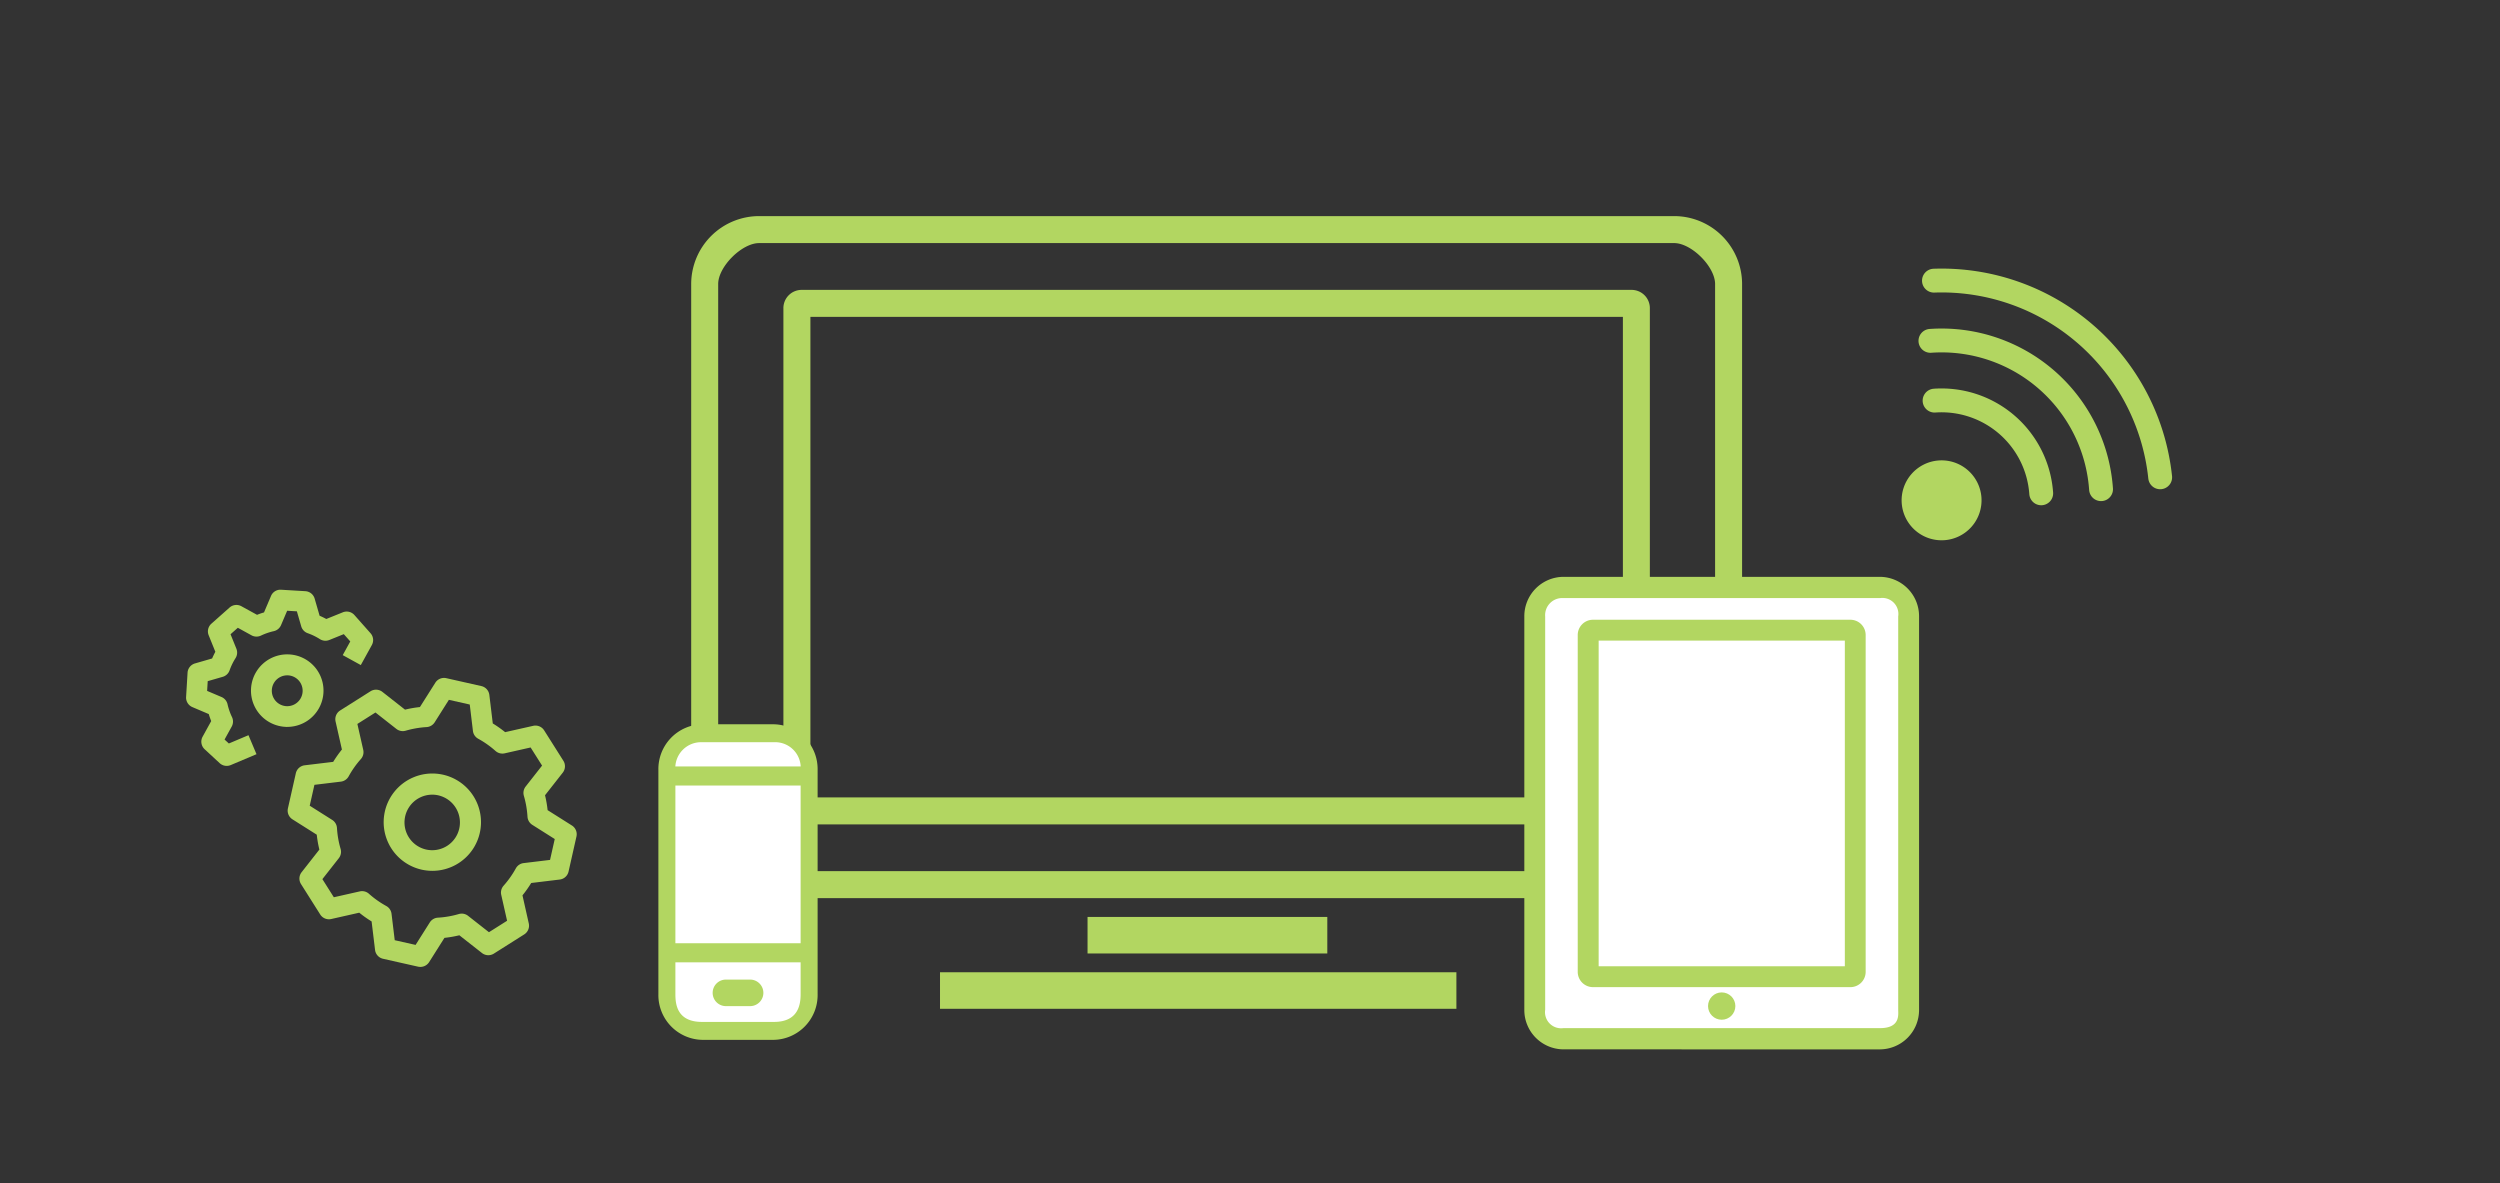 <svg xmlns="http://www.w3.org/2000/svg" xmlns:xlink="http://www.w3.org/1999/xlink" width="262" height="124" viewBox="0 0 262 124">
  <rect x="0" y="0" width="262" height="124" fill="#333333" stroke="none"/>
  <defs>
    <clipPath id="clip-path">
      <rect id="長方形_2686" data-name="長方形 2686" width="262" height="124" transform="translate(168 4308)" fill="none" stroke="#707070" stroke-width="1"/>
    </clipPath>
  </defs>
  <g id="マスクグループ_748" data-name="マスクグループ 748" transform="translate(-168 -4308)" clip-path="url(#clip-path)">
    <g id="グループ_1425" data-name="グループ 1425">
      <g id="グループ_1163" data-name="グループ 1163" transform="translate(-11 -52.352)">
        <g id="グループ_1154" data-name="グループ 1154" transform="translate(251.438 4383)">
          <g id="グループ_1150" data-name="グループ 1150" transform="translate(41.536 73.447)">
            <rect id="長方形_2135" data-name="長方形 2135" width="25.127" height="3.829" fill="#b2d661"/>
          </g>
          <g id="グループ_1151" data-name="グループ 1151" transform="translate(26.075 79.245)">
            <rect id="長方形_2136" data-name="長方形 2136" width="54.118" height="3.829" fill="#b2d661"/>
          </g>
          <g id="グループ_1152" data-name="グループ 1152" transform="translate(0 0)">
            <path id="パス_10164" data-name="パス 10164" d="M1142.67,730.266h-95.9a7.127,7.127,0,0,1-7.118-7.118V665.906a7.126,7.126,0,0,1,7.118-7.117h95.9a7.124,7.124,0,0,1,7.116,7.117v57.242A7.124,7.124,0,0,1,1142.67,730.266Zm-95.9-68.649c-1.814,0-4.289,2.475-4.289,4.289v57.242c0,1.814,2.475,4.289,4.289,4.289h95.9c1.812,0,4.287-2.475,4.287-4.289V665.906c0-1.814-2.476-4.289-4.287-4.289Z" transform="translate(-1039.653 -658.789)" fill="#b2d661"/>
          </g>
          <g id="グループ_1153" data-name="グループ 1153" transform="translate(9.664 7.732)">
            <path id="パス_10165" data-name="パス 10165" d="M1136.978,721.551H1050a1.913,1.913,0,0,1-1.915-1.915V667.452a1.913,1.913,0,0,1,1.915-1.915h86.976a1.913,1.913,0,0,1,1.914,1.915v52.185A1.913,1.913,0,0,1,1136.978,721.551Zm-86.062-2.829h85.148V668.365h-85.148Z" transform="translate(-1048.087 -665.537)" fill="#b2d661"/>
          </g>
        </g>
        <g id="グループ_1160" data-name="グループ 1160" transform="translate(248 4436.257)">
          <rect id="長方形_2139" data-name="長方形 2139" width="15.098" height="31.275" rx="4" transform="translate(1.302 0.665)" fill="#fff"/>
          <g id="グループ_1170" data-name="グループ 1170" transform="translate(0 0)">
            <path id="パス_10175" data-name="パス 10175" d="M1091.323,478.764a4.693,4.693,0,0,1-4.576-4.793V450.486a4.693,4.693,0,0,1,4.576-4.793h7.536a4.693,4.693,0,0,1,4.575,4.793v23.485a4.693,4.693,0,0,1-4.575,4.793Zm0-31.192a2.7,2.7,0,0,0-2.794,2.914v23.485c0,1.055.161,2.914,2.794,2.914h7.536c2.581,0,2.794-1.859,2.794-2.914V450.486a2.678,2.678,0,0,0-2.794-2.914Z" transform="translate(-1086.748 -445.693)" fill="#b2d661"/>
            <rect id="長方形_2141" data-name="長方形 2141" width="14.076" height="2" transform="translate(1.305 22.947)" fill="#b2d661"/>
            <rect id="長方形_2142" data-name="長方形 2142" width="14.076" height="2" transform="translate(1.305 4.419)" fill="#b2d661"/>
            <path id="パス_10176" data-name="パス 10176" d="M1098.989,497.7a1.391,1.391,0,0,1,0-2.781h2.607a1.391,1.391,0,0,1,0,2.781Z" transform="translate(-1091.949 -468.163)" fill="#b2d661"/>
          </g>
        </g>
        <g id="グループ_1162" data-name="グループ 1162" transform="translate(338.749 4420.805)">
          <rect id="長方形_2140" data-name="長方形 2140" width="38.824" height="47.452" rx="2" transform="translate(1.142 1.019)" fill="#fff"/>
          <g id="グループ_1171" data-name="グループ 1171" transform="translate(0 0)">
            <path id="パス_10177" data-name="パス 10177" d="M1066.743,608.544a4.125,4.125,0,0,1-4.094-4.146V563.171a4.126,4.126,0,0,1,4.094-4.147h33.181a4.126,4.126,0,0,1,4.094,4.147V604.4a4.125,4.125,0,0,1-4.094,4.146Zm0-47.293a1.789,1.789,0,0,0-1.908,1.92V604.4a1.689,1.689,0,0,0,1.908,1.919h33.181c2.135,0,1.908-1.413,1.908-1.919V563.171a1.683,1.683,0,0,0-1.908-1.92Z" transform="translate(-1062.649 -559.024)" fill="#b2d661"/>
            <path id="パス_10178" data-name="パス 10178" d="M1074.669,606.523a1.6,1.6,0,0,1-1.593-1.593V569.614a1.6,1.6,0,0,1,1.593-1.593h26.989a1.6,1.6,0,0,1,1.593,1.593V604.93a1.6,1.6,0,0,1-1.593,1.593Zm26.4-2.187v-34.13h-25.8v34.13Z" transform="translate(-1067.479 -563.524)" fill="#b2d661"/>
          </g>
          <circle id="楕円形_35301" data-name="楕円形 35301" cx="1.432" cy="1.432" r="1.432" transform="translate(19.253 43.551)" fill="#b2d661"/>
        </g>
      </g>
      <g id="Internet-Networks-Servers_Wifi_wifi" data-name="Internet-Networks-Servers / Wifi / wifi" transform="translate(370.968 3787.206) rotate(41)">
        <g id="Group_54" data-name="Group 54" transform="translate(360.75 409.251)">
          <g id="wifi">
            <path id="Oval_33" data-name="Oval 33" d="M373.188,431.127A4.188,4.188,0,1,0,369,426.938,4.188,4.188,0,0,0,373.188,431.127Z" transform="translate(-357.482 -403.904)" fill="#b2d661"/>
            <path id="Shape_349" data-name="Shape 349" d="M381.5,421.317a10.472,10.472,0,0,0-14.807,0" transform="translate(-358.396 -405.686)" fill="none" stroke="#b2d661" stroke-linecap="round" stroke-linejoin="round" stroke-width="2.5"/>
            <path id="Shape_350" data-name="Shape 350" d="M387.207,418.657a16.753,16.753,0,0,0-23.692,0" transform="translate(-359.655 -407.468)" fill="none" stroke="#b2d661" stroke-linecap="round" stroke-linejoin="round" stroke-width="2.5"/>
            <path id="Shape_351" data-name="Shape 351" d="M392.162,415.436a23.034,23.034,0,0,0-31.412,0" transform="translate(-360.75 -409.251)" fill="none" stroke="#b2d661" stroke-linecap="round" stroke-linejoin="round" stroke-width="2.5"/>
          </g>
        </g>
      </g>
      <g id="グループ_1186" data-name="グループ 1186" transform="translate(187.5 4369.804)">
        <g id="gear-5-icon" transform="translate(10.649 9.244)">
          <path id="パス_10227" data-name="パス 10227" d="M191.3,438.232a1.082,1.082,0,0,0,.915-.5l1.607-2.544a11.924,11.924,0,0,0,1.562-.271l2.37,1.859a1.083,1.083,0,0,0,1.245.064l3.184-2.014a1.081,1.081,0,0,0,.477-1.152L202,430.733a12.309,12.309,0,0,0,.914-1.295l2.99-.362a1.079,1.079,0,0,0,.924-.835l.829-3.677a1.081,1.081,0,0,0-.477-1.152l-2.546-1.608a12.326,12.326,0,0,0-.271-1.561l1.859-2.37a1.082,1.082,0,0,0,.063-1.245l-2.013-3.184a1.08,1.08,0,0,0-1.151-.477l-2.939.662a12.155,12.155,0,0,0-1.295-.913l-.36-2.99a1.081,1.081,0,0,0-.836-.925l-3.674-.828a1.079,1.079,0,0,0-1.152.477L191.251,411a11.82,11.82,0,0,0-1.561.271l-2.371-1.861a1.08,1.08,0,0,0-1.246-.064l-3.184,2.013a1.082,1.082,0,0,0-.477,1.152l.665,2.938a12.036,12.036,0,0,0-.914,1.294l-2.99.36a1.081,1.081,0,0,0-.926.835l-.829,3.677a1.082,1.082,0,0,0,.477,1.152l2.546,1.609a11.938,11.938,0,0,0,.272,1.561l-1.859,2.369a1.08,1.08,0,0,0-.064,1.244l2.012,3.186a1.081,1.081,0,0,0,1.152.478l2.939-.664a12.131,12.131,0,0,0,1.295.915l.362,2.99a1.081,1.081,0,0,0,.835.924l3.675.828A1.086,1.086,0,0,0,191.3,438.232Zm4.326-5.584a1.074,1.074,0,0,0-.3.044,9.776,9.776,0,0,1-2.188.379,1.08,1.08,0,0,0-.852.5l-1.488,2.355-2.186-.493-.335-2.767a1.08,1.08,0,0,0-.553-.818,9.878,9.878,0,0,1-1.817-1.283,1.078,1.078,0,0,0-.957-.247l-2.72.614-1.2-1.9,1.723-2.194a1.081,1.081,0,0,0,.187-.972,9.784,9.784,0,0,1-.381-2.188,1.08,1.08,0,0,0-.5-.851l-2.356-1.489.493-2.188,2.767-.334a1.083,1.083,0,0,0,.819-.552,9.854,9.854,0,0,1,1.283-1.817,1.082,1.082,0,0,0,.247-.958l-.615-2.72,1.895-1.2,2.194,1.722a1.083,1.083,0,0,0,.97.187,9.937,9.937,0,0,1,2.191-.379,1.081,1.081,0,0,0,.85-.5l1.49-2.357,2.187.493.333,2.767a1.079,1.079,0,0,0,.554.819,9.852,9.852,0,0,1,1.816,1.282,1.083,1.083,0,0,0,.956.246l2.72-.614,1.2,1.9-1.721,2.194a1.081,1.081,0,0,0-.187.97,10.049,10.049,0,0,1,.381,2.195,1.082,1.082,0,0,0,.5.848l2.355,1.488-.493,2.188-2.766.334a1.08,1.08,0,0,0-.817.551,10.056,10.056,0,0,1-1.285,1.819,1.079,1.079,0,0,0-.247.956l.613,2.718-1.9,1.2-2.194-1.722A1.08,1.08,0,0,0,195.625,432.647Zm-3.077-4.484a5.1,5.1,0,1,0-1.127-.127h0A5.113,5.113,0,0,0,192.548,428.163Zm-.018-7.985a2.916,2.916,0,0,1,2.844,3.551,2.906,2.906,0,0,1-3.476,2.2h0a2.911,2.911,0,0,1,.634-5.749Z" transform="translate(-177.393 -407.948)" fill="#b2d661"/>
        </g>
        <g id="gear-5-icon-2" data-name="gear-5-icon" transform="translate(0)">
          <path id="パス_10228" data-name="パス 10228" d="M214.214,412.3a1.1,1.1,0,0,0,.42-.085l2.7-1.14-.841-1.992-2.057.869-.449-.415.751-1.362a1.08,1.08,0,0,0,.028-.99,6.257,6.257,0,0,1-.466-1.344,1.083,1.083,0,0,0-.632-.759l-1.508-.641.062-1.02,1.573-.455a1.078,1.078,0,0,0,.718-.677,6.386,6.386,0,0,1,.624-1.282,1.082,1.082,0,0,0,.09-.985l-.614-1.518.764-.678,1.435.791a1.083,1.083,0,0,0,.987.029,6.363,6.363,0,0,1,1.348-.466,1.083,1.083,0,0,0,.759-.632l.641-1.507,1.019.061.455,1.572a1.081,1.081,0,0,0,.679.72,6.259,6.259,0,0,1,1.28.623,1.081,1.081,0,0,0,.984.09l1.519-.614.678.765-.79,1.435,1.894,1.042,1.158-2.1a1.079,1.079,0,0,0-.138-1.238l-1.69-1.906a1.08,1.08,0,0,0-1.213-.286l-1.734.7c-.227-.124-.461-.238-.7-.339l-.519-1.795a1.082,1.082,0,0,0-.974-.78l-2.542-.152a1.067,1.067,0,0,0-1.06.656l-.731,1.72c-.248.073-.492.158-.732.253l-1.638-.9a1.083,1.083,0,0,0-1.24.138l-1.905,1.691a1.079,1.079,0,0,0-.285,1.213l.7,1.733q-.185.34-.339.7l-1.795.519a1.08,1.08,0,0,0-.779.973l-.153,2.543a1.08,1.08,0,0,0,.656,1.06l1.72.732c.074.248.159.493.255.733l-.9,1.636a1.082,1.082,0,0,0,.212,1.316l1.583,1.464A1.08,1.08,0,0,0,214.214,412.3Zm6.346-4.087a3.8,3.8,0,1,0-.234-.007h0C220.4,408.215,220.482,408.218,220.559,408.218Zm-.01-5.4c.033,0,.066,0,.1,0a1.616,1.616,0,1,1-.193,3.227h0a1.616,1.616,0,0,1,.094-3.229Z" transform="translate(-209.953 -393.839)" fill="#b2d661"/>
        </g>
      </g>
    </g>
  </g>
</svg>
